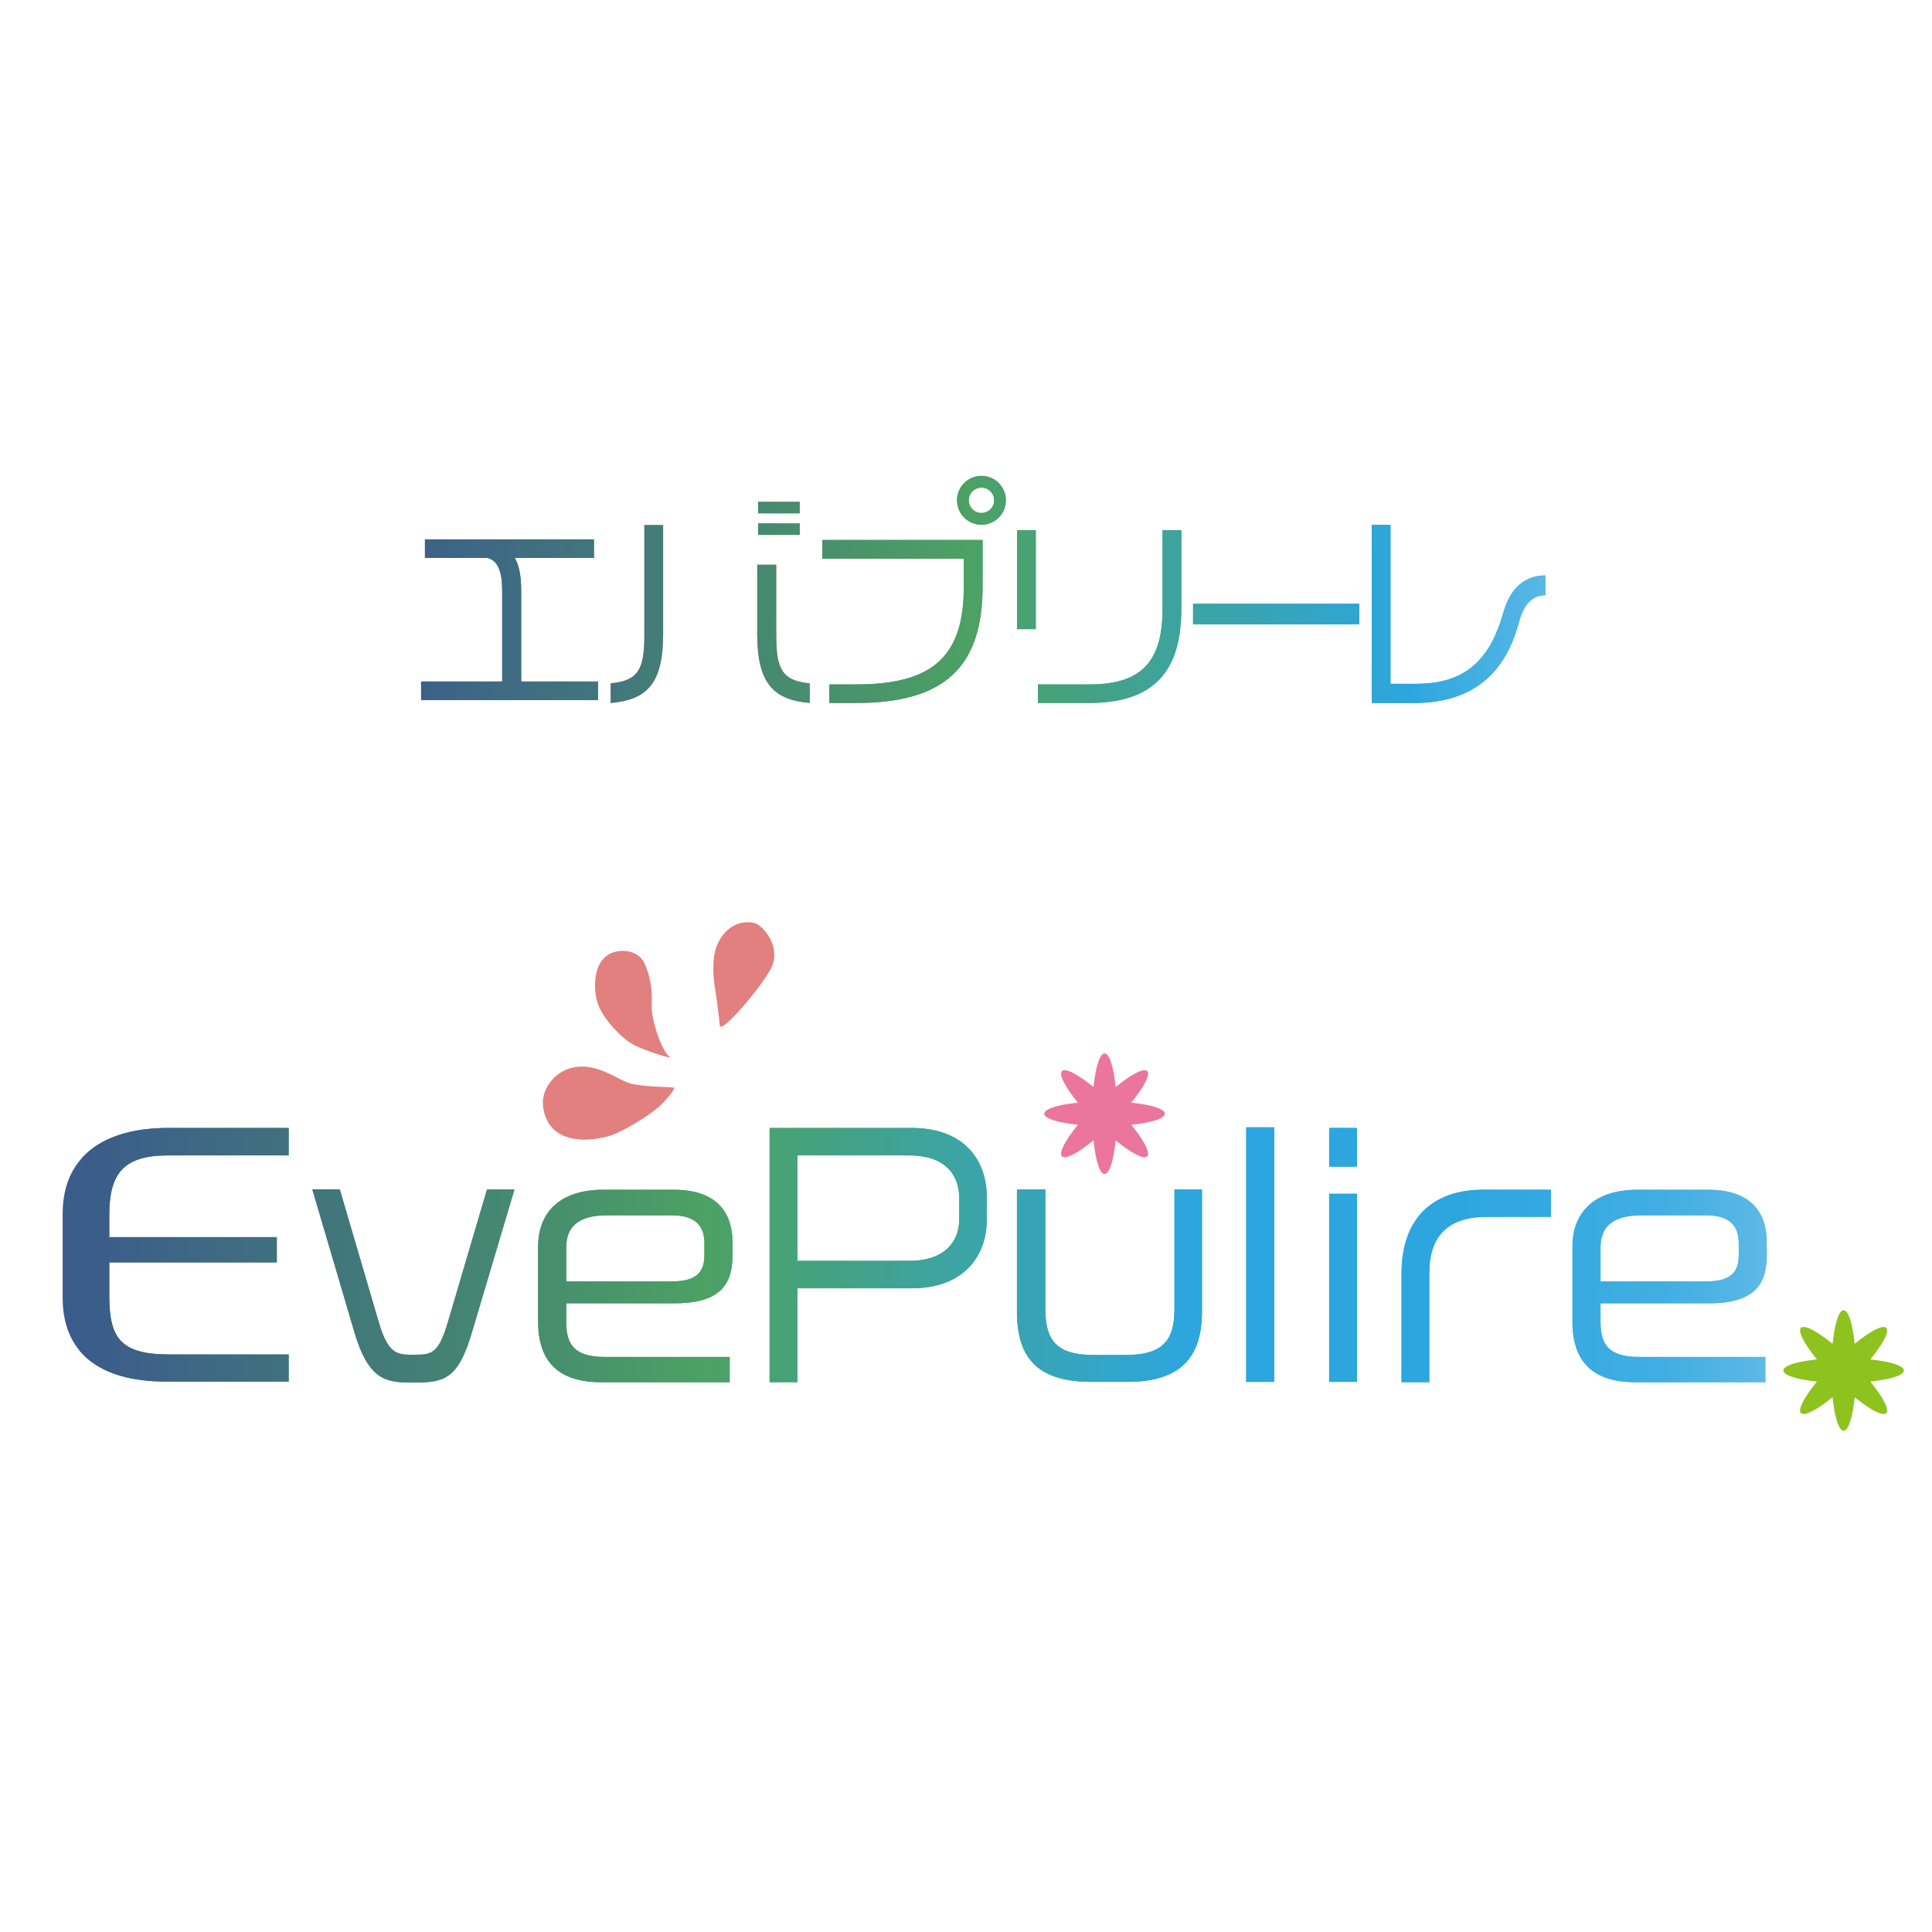<?xml version="1.0" encoding="UTF-8"?><svg id="_レイヤー_1" xmlns="http://www.w3.org/2000/svg" xmlns:xlink="http://www.w3.org/1999/xlink" viewBox="0 0 910.01 910.01"><defs><style>.cls-1{clip-path:url(#clippath);}.cls-2{fill:url(#_名称未設定グラデーション_8-2);}.cls-3{fill:url(#_名称未設定グラデーション_8-9);}.cls-4{fill:url(#_名称未設定グラデーション_8-7);}.cls-5{fill:url(#_名称未設定グラデーション_8-4);}.cls-6{fill:url(#_名称未設定グラデーション_8-6);}.cls-7{fill:url(#_名称未設定グラデーション_8-3);}.cls-8{fill:url(#_名称未設定グラデーション_8-8);}.cls-9{fill:url(#_名称未設定グラデーション_8-5);}.cls-10{fill:url(#_名称未設定グラデーション_2-9);}.cls-11{fill:url(#_名称未設定グラデーション_2-8);}.cls-12{fill:url(#_名称未設定グラデーション_2-3);}.cls-13{fill:url(#_名称未設定グラデーション_2-6);}.cls-14{fill:url(#_名称未設定グラデーション_2-7);}.cls-15{fill:url(#_名称未設定グラデーション_2-2);}.cls-16{fill:url(#_名称未設定グラデーション_2-4);}.cls-17{fill:url(#_名称未設定グラデーション_2-5);}.cls-18{fill:#eb759c;}.cls-19{fill:#fff;}.cls-20{fill:#8dc21f;}.cls-21{fill:#e1807e;}.cls-22{fill:url(#_名称未設定グラデーション_2-10);}.cls-23{fill:url(#_名称未設定グラデーション_2-11);}.cls-24{fill:url(#_名称未設定グラデーション_2-13);}.cls-25{fill:url(#_名称未設定グラデーション_2-12);}.cls-26{fill:url(#_名称未設定グラデーション_2-18);}.cls-27{fill:url(#_名称未設定グラデーション_2-15);}.cls-28{fill:url(#_名称未設定グラデーション_2-14);}.cls-29{fill:url(#_名称未設定グラデーション_2-17);}.cls-30{fill:url(#_名称未設定グラデーション_2-16);}.cls-31{fill:url(#_名称未設定グラデーション_8-20);}.cls-32{fill:url(#_名称未設定グラデーション_8-23);}.cls-33{fill:url(#_名称未設定グラデーション_8-24);}.cls-34{fill:url(#_名称未設定グラデーション_8-22);}.cls-35{fill:url(#_名称未設定グラデーション_8-21);}.cls-36{fill:url(#_名称未設定グラデーション_8-25);}.cls-37{fill:url(#_名称未設定グラデーション_8-26);}.cls-38{fill:url(#_名称未設定グラデーション_8-12);}.cls-39{fill:url(#_名称未設定グラデーション_8-10);}.cls-40{fill:url(#_名称未設定グラデーション_8-15);}.cls-41{fill:url(#_名称未設定グラデーション_8-18);}.cls-42{fill:url(#_名称未設定グラデーション_8-19);}.cls-43{fill:url(#_名称未設定グラデーション_8-17);}.cls-44{fill:url(#_名称未設定グラデーション_8-16);}.cls-45{fill:url(#_名称未設定グラデーション_8-11);}.cls-46{fill:url(#_名称未設定グラデーション_8-14);}.cls-47{fill:url(#_名称未設定グラデーション_8-13);}.cls-48{clip-path:url(#clippath-1);}.cls-49{clip-path:url(#clippath-4);}.cls-50{clip-path:url(#clippath-3);}.cls-51{clip-path:url(#clippath-2);}.cls-52{clip-path:url(#clippath-7);}.cls-53{clip-path:url(#clippath-8);}.cls-54{clip-path:url(#clippath-6);}.cls-55{clip-path:url(#clippath-5);}.cls-56{clip-path:url(#clippath-9);}.cls-57{clip-path:url(#clippath-14);}.cls-58{clip-path:url(#clippath-13);}.cls-59{clip-path:url(#clippath-12);}.cls-60{clip-path:url(#clippath-10);}.cls-61{clip-path:url(#clippath-15);}.cls-62{clip-path:url(#clippath-11);}.cls-63{fill:url(#_名称未設定グラデーション_8);}.cls-64{fill:url(#_名称未設定グラデーション_2);}</style><linearGradient id="_名称未設定グラデーション_8" x1="940.38" y1="591.02" x2="-112.94" y2="591.02" gradientUnits="userSpaceOnUse"><stop offset="0" stop-color="#eaf1f6"/><stop offset=".01" stop-color="#c7e3f1"/><stop offset=".03" stop-color="#a3d4ed"/><stop offset=".05" stop-color="#82c8ea"/><stop offset=".07" stop-color="#67bde6"/><stop offset=".09" stop-color="#51b4e4"/><stop offset=".11" stop-color="#40aee2"/><stop offset=".15" stop-color="#34a9e1"/><stop offset=".19" stop-color="#2da6e0"/><stop offset=".32" stop-color="#2ca6e0"/><stop offset=".56" stop-color="#4ca163"/><stop offset=".7" stop-color="#437f76"/><stop offset=".9" stop-color="#39548f"/><stop offset="1" stop-color="#354499"/></linearGradient><clipPath id="clippath"><path class="cls-63" d="M79.1,531.29c-28.8,0-49.59,12.34-49.59,40.41v39.67c0,25.57,17.12,39.38,48.71,39.38h57.75v-12.78h-56.28c-22.92,0-28.21-7.79-28.21-27.48v-15.87h78.9v-11.9H51.47v-10.58c0-19.99,7.35-27.92,27.63-27.92h56.86v-12.93h-56.86Z"/></clipPath><linearGradient id="_名称未設定グラデーション_8-2" x1="872.09" y1="591.02" x2="-91.81" y2="591.02" gradientTransform="translate(677.08 496.08) rotate(89.25)" xlink:href="#_名称未設定グラデーション_8"/><linearGradient id="_名称未設定グラデーション_8-3" x1="872.09" y1="605.71" x2="-91.81" y2="605.71" xlink:href="#_名称未設定グラデーション_8"/><linearGradient id="_名称未設定グラデーション_8-4" x1="872.09" y1="605.71" x2="-91.81" y2="605.71" xlink:href="#_名称未設定グラデーション_8"/><clipPath id="clippath-1"><path class="cls-5" d="M229.4,560.23l-18.37,62.3c-4.41,14.99-7.64,15.57-15.43,15.57h-1.91c-6.61,0-11.02-.59-15.28-15.28l-18.37-62.6h-12.93l19.84,67.3c6.46,21.89,14.4,23.66,26.16,23.66h3.23c13.96,0,19.83-2.94,26-23.8l19.99-67.15h-12.93Z"/></clipPath><linearGradient id="_名称未設定グラデーション_8-5" x1="872.09" y1="605.71" x2="-91.81" y2="605.71" gradientTransform="translate(797.84 403.12) rotate(89.25)" xlink:href="#_名称未設定グラデーション_8"/><linearGradient id="_名称未設定グラデーション_8-6" x1="872.09" y1="605.71" x2="-91.81" y2="605.71" xlink:href="#_名称未設定グラデーション_8"/><linearGradient id="_名称未設定グラデーション_8-7" x1="872.09" y1="605.71" x2="-91.81" y2="605.71" xlink:href="#_名称未設定グラデーション_8"/><clipPath id="clippath-2"><path class="cls-4" d="M266.7,587.71c0-8.23,3.82-15.28,19.25-15.28h30.42c11.76,0,15.43,5.44,15.43,13.37v5.29c0,8.08-3.67,12.49-15.43,12.49h-49.67v-15.87Zm17.63-27.33c-22.48,0-30.85,12.49-30.85,26.6v35.56c0,18.66,9.4,28.51,29.68,28.51h60.54v-11.9h-58.78c-14.55,0-18.22-6.02-18.22-16.46v-8.81h51.14c21.6,0,27.18-9.11,27.18-22.63v-6.17c0-12.49-6.02-24.68-27.62-24.68h-33.06Z"/></clipPath><linearGradient id="_名称未設定グラデーション_8-8" x1="872.09" y1="605.71" x2="-91.81" y2="605.71" gradientTransform="translate(901.01 298.6) rotate(89.25)" xlink:href="#_名称未設定グラデーション_8"/><linearGradient id="_名称未設定グラデーション_8-9" x1="872.09" y1="591.16" x2="-91.81" y2="591.16" xlink:href="#_名称未設定グラデーション_8"/><linearGradient id="_名称未設定グラデーション_8-10" x1="872.09" y1="591.16" x2="-91.81" y2="591.16" xlink:href="#_名称未設定グラデーション_8"/><clipPath id="clippath-3"><path class="cls-39" d="M375.57,544.22h52.6c17.49,0,23.66,9.55,23.66,20.28v9.7c0,10.14-6.32,19.69-23.66,19.69h-52.6v-49.66Zm-13.08-12.93v119.75h13.08v-44.23h53.78c26.15,0,35.41-16.89,35.41-31.88v-11.46c0-16.31-9.99-32.18-35.41-32.18h-66.86Z"/></clipPath><linearGradient id="_名称未設定グラデーション_8-11" x1="872.09" y1="591.16" x2="-91.81" y2="591.16" gradientTransform="translate(999.35 169.88) rotate(89.25)" xlink:href="#_名称未設定グラデーション_8"/><linearGradient id="_名称未設定グラデーション_8-12" x1="872.09" y1="605.56" x2="-91.81" y2="605.56" xlink:href="#_名称未設定グラデーション_8"/><linearGradient id="_名称未設定グラデーション_8-13" x1="872.09" y1="605.56" x2="-91.81" y2="605.56" xlink:href="#_名称未設定グラデーション_8"/><clipPath id="clippath-4"><path class="cls-47" d="M553.2,560.23v56.42c0,16.61-7.35,21.6-23.8,21.6h-13.52c-16.17,0-23.51-4.85-23.51-21.6v-56.42h-13.37v57.6c0,23.21,11.17,33.06,35.27,33.06h16.6c24.25,0,35.27-10.58,35.27-33.06v-57.6h-12.93Z"/></clipPath><linearGradient id="_名称未設定グラデーション_8-14" x1="872.09" y1="605.56" x2="-91.81" y2="605.56" gradientTransform="translate(1121.27 75.16) rotate(89.25)" xlink:href="#_名称未設定グラデーション_8"/><linearGradient id="_名称未設定グラデーション_8-15" x1="872.09" y1="590.94" x2="-91.81" y2="590.94" xlink:href="#_名称未設定グラデーション_8"/><linearGradient id="_名称未設定グラデーション_8-16" x1="872.09" y1="590.94" x2="-91.81" y2="590.94" xlink:href="#_名称未設定グラデーション_8"/><clipPath id="clippath-5"><rect class="cls-44" x="586.98" y="530.99" width="13.22" height="119.9"/></clipPath><linearGradient id="_名称未設定グラデーション_8-17" x1="872.09" y1="590.94" x2="-91.81" y2="590.94" gradientTransform="translate(1176.76 -10.29) rotate(89.25)" xlink:href="#_名称未設定グラデーション_8"/><linearGradient id="_名称未設定グラデーション_8-18" x1="872.09" y1="591.09" x2="-91.81" y2="591.09" xlink:href="#_名称未設定グラデーション_8"/><linearGradient id="_名称未設定グラデーション_8-19" x1="872.09" y1="591.09" x2="-91.81" y2="591.09" xlink:href="#_名称未設定グラデーション_8"/><clipPath id="clippath-6"><path class="cls-42" d="M626.06,650.89h13.08v-88.6h-13.08v88.6Zm0-101.39h13.08v-18.22h-13.08v18.22Z"/></clipPath><linearGradient id="_名称未設定グラデーション_8-20" x1="872.09" y1="591.09" x2="-91.81" y2="591.09" gradientTransform="translate(1215.4 -49.15) rotate(89.25)" xlink:href="#_名称未設定グラデーション_8"/><linearGradient id="_名称未設定グラデーション_8-21" x1="872.09" y1="605.71" x2="-91.81" y2="605.71" xlink:href="#_名称未設定グラデーション_8"/><linearGradient id="_名称未設定グラデーション_8-22" x1="872.09" y1="605.71" x2="-91.81" y2="605.71" xlink:href="#_名称未設定グラデーション_8"/><clipPath id="clippath-7"><path class="cls-34" d="M698.64,560.38c-23.22,0-38.5,12.78-38.5,39.67v50.99h13.08v-51.28c0-17.34,8.52-26.6,27.18-26.6h30.12v-12.78h-31.88Z"/></clipPath><linearGradient id="_名称未設定グラデーション_8-23" x1="872.09" y1="605.71" x2="-91.81" y2="605.71" gradientTransform="translate(1291.94 -97.45) rotate(89.25)" xlink:href="#_名称未設定グラデーション_8"/><linearGradient id="_名称未設定グラデーション_8-24" x1="872.09" y1="605.71" x2="-91.81" y2="605.71" xlink:href="#_名称未設定グラデーション_8"/><linearGradient id="_名称未設定グラデーション_8-25" x1="872.09" y1="605.71" x2="-91.81" y2="605.71" xlink:href="#_名称未設定グラデーション_8"/><clipPath id="clippath-8"><path class="cls-36" d="M753.88,587.71c0-8.23,3.82-15.28,19.25-15.28h30.42c11.75,0,15.43,5.44,15.43,13.37v5.29c0,8.08-3.67,12.49-15.43,12.49h-49.66v-15.87Zm17.63-27.33c-22.48,0-30.85,12.49-30.85,26.6v35.56c0,18.66,9.4,28.51,29.68,28.51h61.19v-11.9h-59.43c-14.55,0-18.22-6.02-18.22-16.46v-8.81h51.13c21.6,0,27.18-9.11,27.18-22.63v-6.17c0-12.49-6.03-24.68-27.63-24.68h-33.06Z"/></clipPath><linearGradient id="_名称未設定グラデーション_8-26" x1="953.2" y1="605.71" x2="-605.09" y2="605.71" xlink:href="#_名称未設定グラデーション_8"/><linearGradient id="_名称未設定グラデーション_2" x1="937.6" y1="280.97" x2="79.97" y2="294.4" gradientUnits="userSpaceOnUse"><stop offset="0" stop-color="#eaf1f6"/><stop offset=".32" stop-color="#2ca6e0"/><stop offset=".56" stop-color="#4ca163"/><stop offset="1" stop-color="#354499"/></linearGradient><clipPath id="clippath-9"><path class="cls-64" d="M200.16,254.04v8.75h29.45c3.92,1,6.93,4.62,6.93,15.38v42.82h-38.19v8.74h83.32v-8.74h-36.19v-42.82c0-7.34-1.11-12.16-3.01-15.38h37.29v-8.75h-79.6Z"/></clipPath><linearGradient id="_名称未設定グラデーション_2-2" x1="937.6" y1="280.96" x2="79.97" y2="294.38" gradientTransform="translate(2.65 -2.16) rotate(.52)" xlink:href="#_名称未設定グラデーション_2"/><clipPath id="clippath-10"><path class="cls-21" d="M356.67,266v32.66c0,23.72,8.04,30.96,24.73,32.47v-9.25c-12.77-1.31-15.78-6.33-15.78-22.52v-33.37h-8.94Zm-53.17-18.69v52.06c0,16.18-3.01,21.21-15.88,22.52v9.25c16.79-1.51,24.73-8.74,24.73-32.47v-51.36h-8.84Zm53.58,4.64h19.6v-5.42h-19.6v5.42Zm0-10.15h19.6v-5.43h-19.6v5.43Z"/></clipPath><linearGradient id="_名称未設定グラデーション_2-3" x1="937.5" y1="274.31" x2="79.86" y2="287.73" gradientTransform="translate(2.58 -3.01) rotate(.52)" xlink:href="#_名称未設定グラデーション_2"/><linearGradient id="_名称未設定グラデーション_2-4" x1="937.66" y1="284.25" x2="80.02" y2="297.68" xlink:href="#_名称未設定グラデーション_2"/><linearGradient id="_名称未設定グラデーション_2-5" x1="937.66" y1="284.25" x2="80.02" y2="297.68" xlink:href="#_名称未設定グラデーション_2"/><clipPath id="clippath-11"><path class="cls-17" d="M454.28,254.34h-66.94v8.84h66.64v13.07c0,31.96-13.57,46.13-50.56,46.13h-12.76v8.74h12.56c41.81,0,59.6-16.99,59.6-54.98v-21.81h-8.54Z"/></clipPath><linearGradient id="_名称未設定グラデーション_2-6" x1="937.66" y1="284.71" x2="80.03" y2="298.14" gradientTransform="translate(2.66 -3.83) rotate(.52)" xlink:href="#_名称未設定グラデーション_2"/><linearGradient id="_名称未設定グラデーション_2-7" x1="937.64" y1="283.52" x2="80.01" y2="296.94" xlink:href="#_名称未設定グラデーション_2"/><linearGradient id="_名称未設定グラデーション_2-8" x1="937.64" y1="283.52" x2="80.01" y2="296.94" xlink:href="#_名称未設定グラデーション_2"/><clipPath id="clippath-12"><path class="cls-11" d="M479.03,296.35h8.84v-46.63h-8.84v46.63Zm68.55-46.64v37.19c0,26.73-11.86,35.48-34.68,35.48h-24.02v8.74h23.82c27.64,0,43.72-11.76,43.72-44.12v-37.29h-8.84Z"/></clipPath><linearGradient id="_名称未設定グラデーション_2-9" x1="937.65" y1="283.85" x2="80.01" y2="297.27" gradientTransform="translate(2.65 -4.67) rotate(.52)" xlink:href="#_名称未設定グラデーション_2"/><linearGradient id="_名称未設定グラデーション_2-10" x1="937.65" y1="283.95" x2="80.01" y2="297.37" xlink:href="#_名称未設定グラデーション_2"/><linearGradient id="_名称未設定グラデーション_2-11" x1="937.65" y1="283.95" x2="80.01" y2="297.37" xlink:href="#_名称未設定グラデーション_2"/><clipPath id="clippath-13"><rect class="cls-23" x="561.96" y="284.39" width="78.3" height="9.65"/></clipPath><linearGradient id="_名称未設定グラデーション_2-12" x1="937.65" y1="283.95" x2="80.01" y2="297.37" gradientTransform="translate(2.64 -5.42) rotate(.52)" xlink:href="#_名称未設定グラデーション_2"/><linearGradient id="_名称未設定グラデーション_2-13" x1="937.66" y1="284.76" x2="80.03" y2="298.19" xlink:href="#_名称未設定グラデーション_2"/><linearGradient id="_名称未設定グラデーション_2-14" x1="937.66" y1="284.76" x2="80.03" y2="298.19" xlink:href="#_名称未設定グラデーション_2"/><clipPath id="clippath-14"><path class="cls-28" d="M646.1,247.2v83.93h20c28.55,0,43.22-14.98,49.35-37.99,2.11-7.84,5.83-12.76,12.46-12.76v-9.35c-9.25,0-16.38,5.53-19.7,17.19-5.83,20.4-16.08,33.87-41.01,33.87h-12.26v-74.88h-8.84Z"/></clipPath><linearGradient id="_名称未設定グラデーション_2-15" x1="937.67" y1="285.24" x2="80.03" y2="298.67" gradientTransform="translate(2.64 -6.2) rotate(.52)" xlink:href="#_名称未設定グラデーション_2"/><linearGradient id="_名称未設定グラデーション_2-16" x1="936.78" y1="228.22" x2="79.14" y2="241.65" xlink:href="#_名称未設定グラデーション_2"/><linearGradient id="_名称未設定グラデーション_2-17" x1="936.78" y1="228.22" x2="79.14" y2="241.65" xlink:href="#_名称未設定グラデーション_2"/><clipPath id="clippath-15"><path class="cls-29" d="M456.32,235.65c0-3.3,2.67-5.98,5.97-5.98s5.98,2.68,5.98,5.98-2.68,5.97-5.98,5.97-5.97-2.67-5.97-5.97m-5.54,0c0,6.36,5.15,11.51,11.51,11.51s11.51-5.15,11.51-11.51-5.16-11.51-11.51-11.51-11.51,5.15-11.51,11.51"/></clipPath><linearGradient id="_名称未設定グラデーション_2-18" x1="936.78" y1="228.22" x2="79.14" y2="241.65" gradientTransform="translate(2.15 -4.17) rotate(.52)" xlink:href="#_名称未設定グラデーション_2"/></defs><rect class="cls-19" width="910.01" height="910.01"/><g><g><g><path class="cls-63" d="M79.1,531.29c-28.8,0-49.59,12.34-49.59,40.41v39.67c0,25.57,17.12,39.38,48.71,39.38h57.75v-12.78h-56.28c-22.92,0-28.21-7.79-28.21-27.48v-15.87h78.9v-11.9H51.47v-10.58c0-19.99,7.35-27.92,27.63-27.92h56.86v-12.93h-56.86Z"/><g class="cls-1"><rect class="cls-2" x="26.89" y="541.53" width="120.71" height="98.97" transform="translate(-504.85 670.56) rotate(-89.25)"/></g></g><g><path class="cls-7" d="M229.4,560.23l-18.37,62.3c-4.41,14.99-7.64,15.57-15.43,15.57h-1.91c-6.61,0-11.02-.59-15.28-15.28l-18.37-62.6h-12.93l19.84,67.3c6.46,21.89,14.4,23.66,26.16,23.66h3.23c13.96,0,19.83-2.94,26-23.8l19.99-67.15h-12.93Z"/><g class="cls-48"><rect class="cls-9" x="148.63" y="557.51" width="92.19" height="96.39" transform="translate(-413.47 792.52) rotate(-89.25)"/></g></g><g><path class="cls-6" d="M266.7,587.71c0-8.23,3.82-15.28,19.25-15.28h30.42c11.76,0,15.43,5.44,15.43,13.37v5.29c0,8.08-3.67,12.49-15.43,12.49h-49.67v-15.87Zm17.63-27.33c-22.48,0-30.85,12.49-30.85,26.6v35.56c0,18.66,9.4,28.51,29.68,28.51h60.54v-11.9h-58.78c-14.55,0-18.22-6.02-18.22-16.46v-8.81h51.14c21.6,0,27.18-9.11,27.18-22.63v-6.17c0-12.49-6.02-24.68-27.62-24.68h-33.06Z"/><g class="cls-51"><rect class="cls-8" x="253.33" y="559.35" width="91.84" height="92.71" transform="translate(-310.3 897.05) rotate(-89.25)"/></g></g><g><path class="cls-3" d="M375.57,544.22h52.6c17.49,0,23.66,9.55,23.66,20.28v9.7c0,10.14-6.32,19.69-23.66,19.69h-52.6v-49.66Zm-13.08-12.93v119.75h13.08v-44.23h53.78c26.15,0,35.41-16.89,35.41-31.88v-11.46c0-16.31-9.99-32.18-35.41-32.18h-66.86Z"/><g class="cls-50"><rect class="cls-45" x="353.09" y="539.25" width="121.07" height="103.82" transform="translate(-182.87 997.06) rotate(-89.25)"/></g></g><g><path class="cls-38" d="M553.2,560.23v56.42c0,16.61-7.35,21.6-23.8,21.6h-13.52c-16.17,0-23.51-4.85-23.51-21.6v-56.42h-13.37v57.6c0,23.21,11.17,33.06,35.27,33.06h16.6c24.25,0,35.27-10.58,35.27-33.06v-57.6h-12.93Z"/><g class="cls-49"><rect class="cls-46" x="476.67" y="561.41" width="91.79" height="88.31" transform="translate(-89.75 1120.19) rotate(-89.25)"/></g></g><g><rect class="cls-40" x="586.98" y="530.99" width="13.22" height="119.9"/><g class="cls-55"><rect class="cls-43" x="533.56" y="583.55" width="120.06" height="14.78" transform="translate(-5.03 1176.79) rotate(-89.25)"/></g></g><g><path class="cls-41" d="M626.06,650.89h13.08v-88.6h-13.08v88.6Zm0-101.39h13.08v-18.22h-13.08v18.22Z"/><g class="cls-54"><rect class="cls-31" x="572.71" y="583.77" width="119.76" height="14.63" transform="translate(33.32 1215.94) rotate(-89.25)"/></g></g><g><path class="cls-35" d="M698.64,560.38c-23.22,0-38.5,12.78-38.5,39.67v50.99h13.08v-51.28c0-17.34,8.52-26.6,27.18-26.6h30.12v-12.78h-31.88Z"/><g class="cls-52"><rect class="cls-32" x="649.55" y="569.93" width="91.57" height="71.55" transform="translate(80.62 1293.1) rotate(-89.25)"/></g></g><g><path class="cls-33" d="M753.88,587.71c0-8.23,3.82-15.28,19.25-15.28h30.42c11.75,0,15.43,5.44,15.43,13.37v5.29c0,8.08-3.67,12.49-15.43,12.49h-49.66v-15.87Zm17.63-27.33c-22.48,0-30.85,12.49-30.85,26.6v35.56c0,18.66,9.4,28.51,29.68,28.51h61.19v-11.9h-59.43c-14.55,0-18.22-6.02-18.22-16.46v-8.81h51.13c21.6,0,27.18-9.11,27.18-22.63v-6.17c0-12.49-6.03-24.68-27.63-24.68h-33.06Z"/><g class="cls-53"><polygon class="cls-37" points="890.61 652.23 738.8 651.02 740.67 559.19 833.37 560.39 890.61 652.23"/></g></g></g><path class="cls-18" d="M548.67,524.58c0-2.28-6.45-4.26-15.82-5.21,5.96-7.3,9.12-13.25,7.51-14.87-1.61-1.61-7.57,1.55-14.87,7.51-.95-9.38-2.93-15.82-5.21-15.82s-4.26,6.45-5.21,15.82c-7.3-5.96-13.26-9.12-14.87-7.51-1.61,1.61,1.55,7.57,7.51,14.87-9.37,.95-15.82,2.92-15.82,5.21s6.45,4.26,15.82,5.21c-5.96,7.3-9.12,13.25-7.51,14.87,1.61,1.61,7.57-1.55,14.87-7.51,.95,9.38,2.92,15.82,5.21,15.82s4.26-6.45,5.21-15.82c7.3,5.96,13.25,9.12,14.87,7.51,1.61-1.61-1.55-7.57-7.51-14.87,9.37-.95,15.82-2.92,15.82-5.21"/><path class="cls-20" d="M896.77,645.53c0-2.28-6.45-4.26-15.82-5.21,5.96-7.3,9.12-13.25,7.51-14.87-1.61-1.61-7.57,1.55-14.87,7.51-.95-9.38-2.93-15.82-5.21-15.82s-4.26,6.45-5.21,15.82c-7.3-5.96-13.26-9.12-14.87-7.51-1.61,1.61,1.55,7.57,7.51,14.87-9.37,.95-15.82,2.92-15.82,5.21s6.45,4.26,15.82,5.21c-5.96,7.3-9.12,13.25-7.51,14.87,1.61,1.61,7.57-1.55,14.87-7.51,.95,9.38,2.92,15.82,5.21,15.82s4.26-6.45,5.21-15.82c7.3,5.96,13.25,9.12,14.87,7.51,1.61-1.61-1.55-7.57-7.51-14.87,9.37-.95,15.82-2.92,15.82-5.21"/><path class="cls-21" d="M355.17,434.69c3.46,.65,12.3,9.85,8.71,19.93-2.87,7.53-24.39,33.13-24.84,28.38-.45-4.76-1.28-10.94-1.73-14.13-.46-3.18-2.42-12.03-.5-20.73,1.33-6.01,7.35-15.52,18.36-13.45"/><path class="cls-21" d="M289.02,448.54c4.41-1.43,12.06-.91,14.79,5.71,3.58,8.66,3.29,14.83,3.14,19.72-.19,6.26,4.62,21.03,8.45,23.86,.11,.52-.48,.21-.86,.13-.37-.07-14.34-3.84-19.42-7.98-5.08-4.13-11.9-11.29-13.92-18.44-1.52-5.41-2.43-19.67,7.82-23.01"/><path class="cls-21" d="M255.67,519.07c.07-6.26,5.7-15.36,16.06-16.57,10.36-1.21,19.7,6.18,24.67,7.68,6.44,1.95,20.51,1.68,21.19,2.19,.12,1.09-4.26,6.39-7.69,9.34-4.57,3.93-16.51,11.49-23.13,13.4-6.63,1.91-16.03,2.94-23.09-1.03-7.07-3.97-8.04-12.14-8-15.01"/></g><g><g><path class="cls-64" d="M200.16,254.04v8.75h29.45c3.92,1,6.93,4.62,6.93,15.38v42.82h-38.19v8.74h83.32v-8.74h-36.19v-42.82c0-7.34-1.11-12.16-3.01-15.38h37.29v-8.75h-79.6Z"/><g class="cls-56"><rect class="cls-15" x="198.02" y="253.66" width="84" height="76.43" transform="translate(-2.63 2.18) rotate(-.52)"/></g></g><g><path class="cls-21" d="M356.67,266v32.66c0,23.72,8.04,30.96,24.73,32.47v-9.25c-12.77-1.31-15.78-6.33-15.78-22.52v-33.37h-8.94Zm-53.17-18.69v52.06c0,16.18-3.01,21.21-15.88,22.52v9.25c16.79-1.51,24.73-8.74,24.73-32.47v-51.36h-8.84Zm53.58,4.64h19.6v-5.42h-19.6v5.42Zm0-10.15h19.6v-5.43h-19.6v5.43Z"/><g class="cls-60"><rect class="cls-12" x="287.2" y="235.95" width="94.63" height="95.6" transform="translate(-2.55 3.03) rotate(-.52)"/></g></g><g><path class="cls-16" d="M454.28,254.34h-66.94v8.84h66.64v13.07c0,31.96-13.57,46.13-50.56,46.13h-12.76v8.74h12.56c41.81,0,59.6-16.99,59.6-54.98v-21.81h-8.54Z"/><g class="cls-62"><rect class="cls-13" x="387" y="254" width="76.17" height="77.47" transform="translate(-2.63 3.85) rotate(-.52)"/></g></g><g><path class="cls-14" d="M479.03,296.35h8.84v-46.63h-8.84v46.63Zm68.55-46.64v37.19c0,26.73-11.86,35.48-34.68,35.48h-24.02v8.74h23.82c27.64,0,43.72-11.76,43.72-44.12v-37.29h-8.84Z"/><g class="cls-59"><rect class="cls-10" x="478.66" y="249.37" width="78.12" height="82.11" transform="translate(-2.6 4.69) rotate(-.52)"/></g></g><g><rect class="cls-22" x="561.96" y="284.39" width="78.3" height="9.65"/><g class="cls-58"><rect class="cls-25" x="561.92" y="284.04" width="78.38" height="10.35" transform="translate(-2.59 5.44) rotate(-.52)"/></g></g><g><path class="cls-24" d="M646.1,247.2v83.93h20c28.55,0,43.22-14.98,49.35-37.99,2.11-7.84,5.83-12.76,12.46-12.76v-9.35c-9.25,0-16.38,5.53-19.7,17.19-5.83,20.4-16.08,33.87-41.01,33.87h-12.26v-74.88h-8.84Z"/><g class="cls-57"><rect class="cls-27" x="645.73" y="246.84" width="82.57" height="84.66" transform="translate(-2.58 6.22) rotate(-.52)"/></g></g><g><path class="cls-30" d="M456.32,235.65c0-3.3,2.67-5.98,5.97-5.98s5.98,2.68,5.98,5.98-2.68,5.97-5.98,5.97-5.97-2.67-5.97-5.97m-5.54,0c0,6.36,5.15,11.51,11.51,11.51s11.51-5.15,11.51-11.51-5.16-11.51-11.51-11.51-11.51,5.15-11.51,11.51"/><g class="cls-61"><rect class="cls-26" x="450.68" y="224.03" width="23.23" height="23.23" transform="translate(-2.11 4.19) rotate(-.52)"/></g></g></g></svg>
